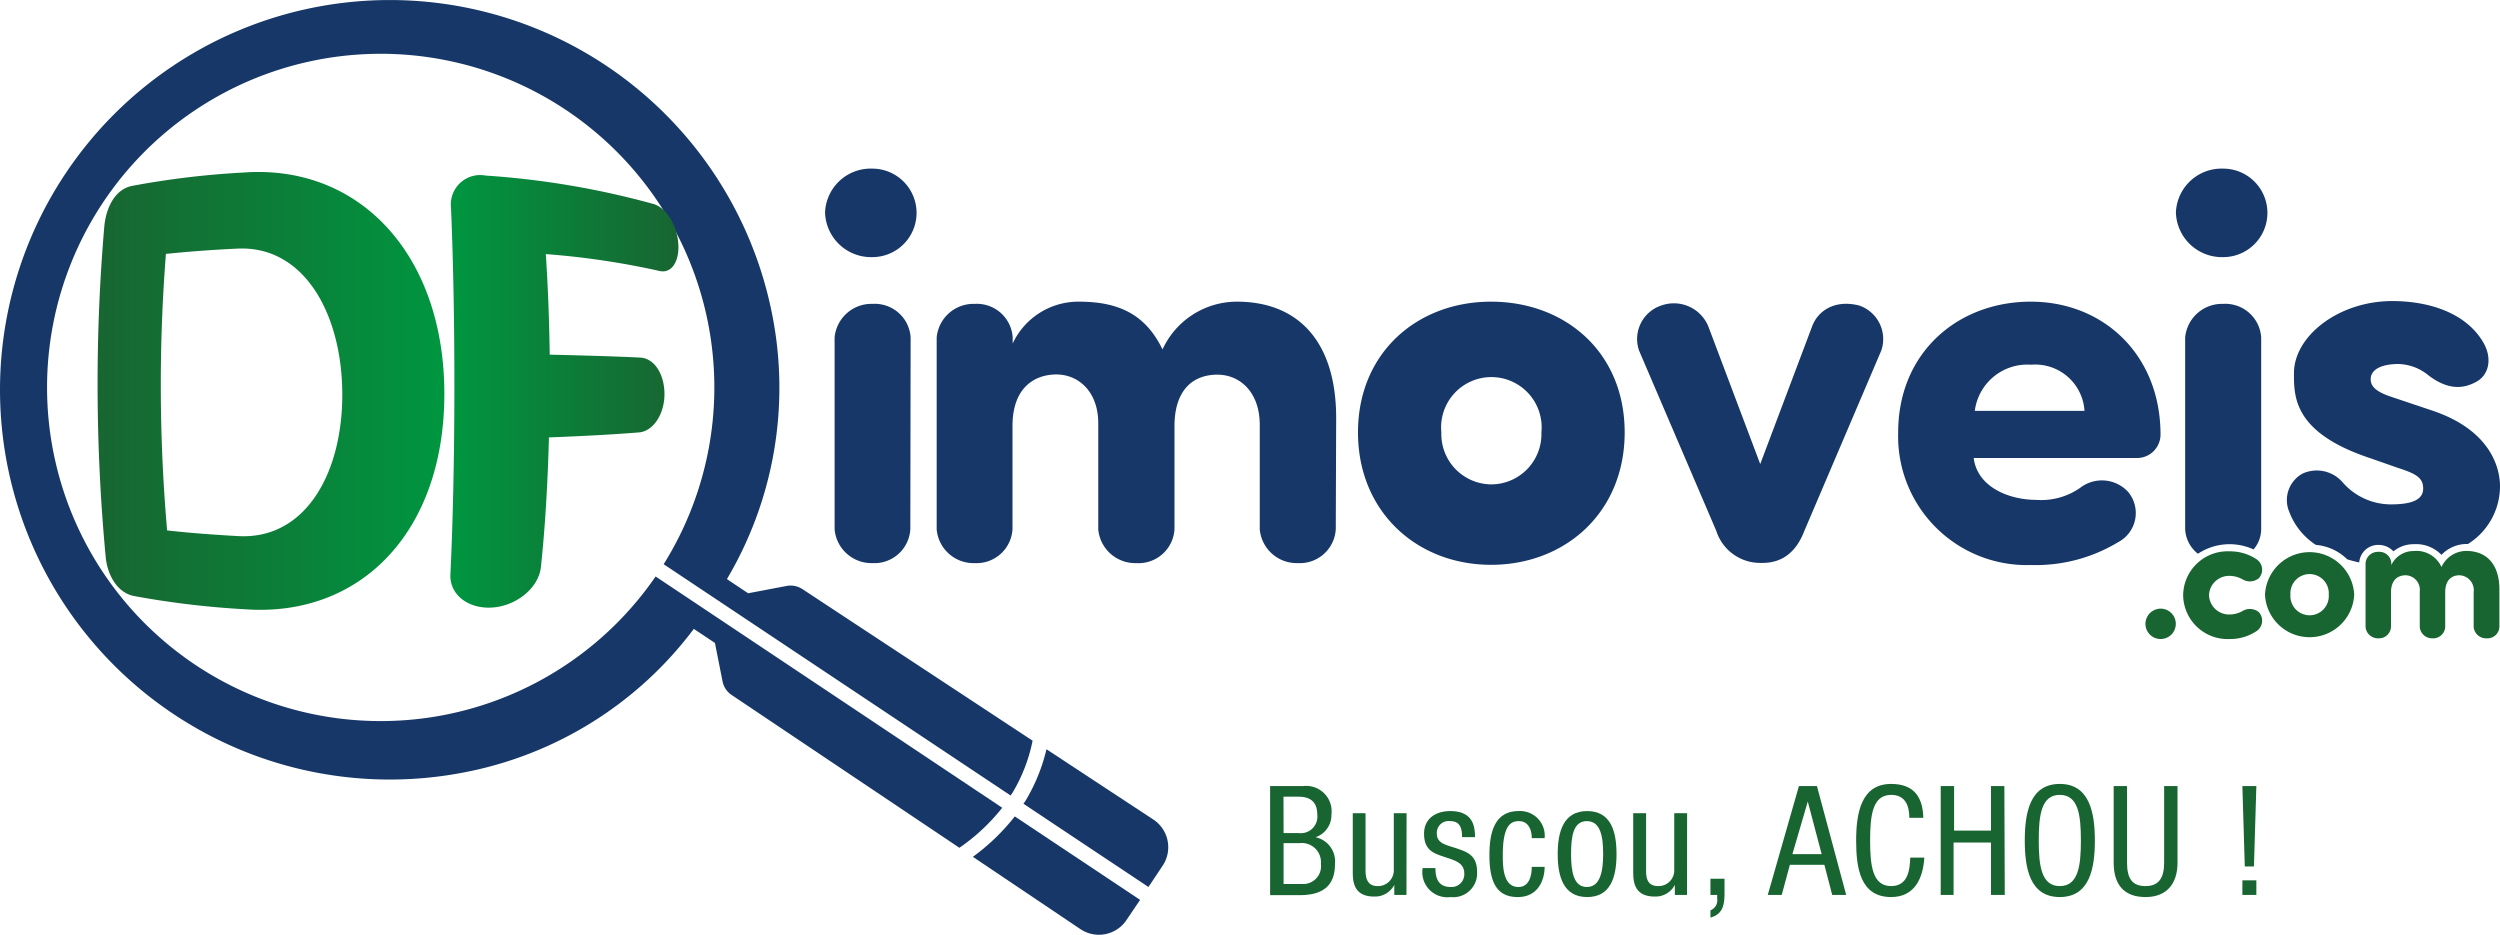 <svg xmlns="http://www.w3.org/2000/svg" xmlns:xlink="http://www.w3.org/1999/xlink" viewBox="0 0 248.62 92.96"><defs><linearGradient id="beba7ba3-4b08-4011-8b20-cdbb429fba9e" x1="9.71" y1="38.87" x2="44.15" y2="38.87" gradientUnits="userSpaceOnUse"><stop offset="0" stop-color="#186531"/><stop offset="1" stop-color="#009640"/></linearGradient><linearGradient id="f20595db-3e9a-4057-aa0c-34ef6c6f4567" x1="44.82" y1="38.94" x2="67.46" y2="38.94" gradientUnits="userSpaceOnUse"><stop offset="0" stop-color="#009640"/><stop offset="1" stop-color="#186531"/></linearGradient></defs><title>dfimoveis-logo</title><g id="a5ca1ebe-3610-4aee-b299-9623cc30862d" data-name="Layer 2"><g id="aaad97a5-e925-4270-bee1-2745de05bc19" data-name="Camada 1"><path d="M221.09,25.57a4.4,4.4,0,1,0,0-8.8,4.54,4.54,0,0,0-4.7,4.37A4.58,4.58,0,0,0,221.09,25.57Z" fill="#163767"/><path d="M224.11,54.64a3.11,3.11,0,0,0,.76-2V33.56a3.57,3.57,0,0,0-3.78-3.34,3.68,3.68,0,0,0-3.78,3.34V52.63a3.3,3.3,0,0,0,1.27,2.44,5.7,5.7,0,0,1,5.53-.43Z" fill="#163767"/><path d="M233.42,55.62a11.72,11.72,0,0,0,1.2.31,1.89,1.89,0,0,1,1.93-1.74,2,2,0,0,1,1.47.64,3.15,3.15,0,0,1,2-.71,3.52,3.52,0,0,1,2.78,1.06,3.45,3.45,0,0,1,2.46-1.08h.17a6.78,6.78,0,0,0,3.19-5.75c0-1.62-.76-5.56-6.86-7.56l-3.84-1.29c-1.51-.49-2.16-1-2.16-1.79,0-1,1.14-1.51,2.76-1.51a4.87,4.87,0,0,1,3,1.14c1.57,1.18,3.13,1.56,4.81.59,1.13-.65,1.57-2.21.65-3.84-1.73-3-5.46-4.15-9.08-4.15-5.29,0-9.77,3.45-9.77,7.18,0,2.32-.05,5.89,7.51,8.42l2.86,1c1.83.59,2.48,1,2.48,2.05,0,1.3-1.56,1.57-3.24,1.57A6.37,6.37,0,0,1,233,48a3.4,3.4,0,0,0-4-.91,3,3,0,0,0-1.35,3.78,6.76,6.76,0,0,0,2.66,3.32A5,5,0,0,1,233.42,55.62Z" fill="#163767"/><path d="M99.67,80.33l-34.47-23A33.18,33.18,0,1,1,66,56.11l34.5,23,.19-.27a16.31,16.31,0,0,0,2-5.18L79.79,58.58a2.14,2.14,0,0,0-1.56-.31L74.4,59l-2.11-1.41a37.32,37.32,0,0,0,4.48-26.42A38.76,38.76,0,1,0,46.32,76.78,37.32,37.32,0,0,0,69,62.54l2.1,1.4.76,3.84a2.12,2.12,0,0,0,.88,1.32L95.41,84.31A19.54,19.54,0,0,0,99.67,80.33Z" fill="#163767"/><path d="M114.71,81.51l-10.64-7A17.87,17.87,0,0,1,102,79.61l-.22.32,12.43,8.28,1.42-2.13A3.3,3.3,0,0,0,114.71,81.51Z" fill="#163767"/><path d="M96.75,85.21l10.71,7.2a3.3,3.3,0,0,0,4.57-.92l1.35-2-12.46-8.3A21,21,0,0,1,96.75,85.21Z" fill="#163767"/><path d="M126.31,78.17h3.32A2.53,2.53,0,0,1,132.41,81a2.33,2.33,0,0,1-1.58,2.26v0a2.46,2.46,0,0,1,1.93,2.67c0,2.2-1.25,3.09-3.51,3.09h-2.94Zm1.34,4.68h1.53A1.65,1.65,0,0,0,131,81c0-1.12-.56-1.77-1.86-1.77h-1.5Zm0,5.06h1.82a1.77,1.77,0,0,0,1.89-2,1.9,1.9,0,0,0-2.12-2.06h-1.59Z" fill="#186531"/><path d="M139.87,89h-1.21v-1h0a2.16,2.16,0,0,1-2,1.16c-2.13,0-2.13-1.62-2.13-2.57V80.87h1.27v5.61c0,.63.05,1.64,1.2,1.64a1.57,1.57,0,0,0,1.61-1.64V80.87h1.27Z" fill="#186531"/><path d="M145.4,83.25c0-1-.27-1.59-1.19-1.59a1.17,1.17,0,0,0-1.32,1.25c0,1,1,1.13,2,1.47s2,.68,2,2.29a2.37,2.37,0,0,1-2.62,2.54,2.49,2.49,0,0,1-2.79-2.88h1.27c0,1,.28,1.88,1.52,1.88a1.27,1.27,0,0,0,1.35-1.35c0-1.09-1-1.31-2-1.65s-2-.62-2-2.3c0-1.52,1.18-2.25,2.6-2.25,2.36,0,2.45,1.64,2.47,2.59Z" fill="#186531"/><path d="M152.33,83.35c0-.79-.31-1.69-1.28-1.69-.79,0-1.6.4-1.6,3.37,0,1.06,0,3.18,1.55,3.18,1.09,0,1.33-1.15,1.33-2h1.28c0,1.29-.64,3-2.67,3s-2.82-1.38-2.82-4.17c0-2,.39-4.38,2.89-4.38a2.45,2.45,0,0,1,2.6,2.69Z" fill="#186531"/><path d="M157.84,80.66c2.35,0,2.92,2,2.92,4.28s-.59,4.27-2.92,4.27-2.93-2-2.93-4.27S155.5,80.66,157.84,80.66Zm1.59,4.28c0-1.76-.26-3.28-1.62-3.28s-1.57,1.52-1.57,3.28.26,3.27,1.57,3.27S159.43,86.7,159.43,84.94Z" fill="#186531"/><path d="M167.77,89h-1.21v-1h0a2.16,2.16,0,0,1-2,1.16c-2.14,0-2.14-1.62-2.14-2.57V80.87h1.28v5.61c0,.63,0,1.64,1.2,1.64a1.56,1.56,0,0,0,1.6-1.64V80.87h1.28Z" fill="#186531"/><path d="M170.1,87.39h1.4v1.32c0,1.16-.09,2.19-1.4,2.54v-.72a1.06,1.06,0,0,0,.67-1.16V89h-.67Z" fill="#186531"/><path d="M178.9,78.17h1.79L183.6,89h-1.39l-.78-3H178l-.81,3h-1.39Zm-.65,6.77h2.91l-1.38-5.23h0Z" fill="#186531"/><path d="M191.37,85.29c-.12,2-.93,3.92-3.3,3.92-3.07,0-3.48-2.89-3.48-5.62s.5-5.63,3.48-5.63c2.22,0,3.15,1.25,3.2,3.37h-1.39c0-1.23-.42-2.28-1.81-2.28-1.84,0-2.09,2-2.09,4.54s.25,4.53,2.09,4.53c1.63,0,1.86-1.51,1.9-2.83Z" fill="#186531"/><path d="M199.37,89H198V83.79h-3.72V89H193V78.17h1.33V82.6H198V78.17h1.33Z" fill="#186531"/><path d="M208.33,83.59c0,2.73-.5,5.62-3.49,5.62s-3.48-2.89-3.48-5.62.5-5.63,3.48-5.63S208.33,80.86,208.33,83.59Zm-5.58,0c0,2.5.25,4.53,2.09,4.53s2.1-2,2.1-4.53-.25-4.54-2.1-4.54S202.75,81.09,202.75,83.59Z" fill="#186531"/><path d="M210.2,78.17h1.33v7.62c0,1.59.52,2.33,1.84,2.33s1.85-.82,1.85-2.33V78.17h1.33v7.62c0,2.08-1.06,3.42-3.18,3.42S210.2,88,210.2,85.79Z" fill="#186531"/><path d="M223,78.17h1.39l-.24,8h-.91Zm0,9.38h1.39V89H223Z" fill="#186531"/><path d="M13.31,59.27c-1.65-.33-2.63-2.08-2.8-3.89a184,184,0,0,1-.13-32.95c.21-1.9,1.11-3.61,2.74-3.94a84,84,0,0,1,11.07-1.33c11.61-.86,20,8.23,20,22S35.83,61.42,24.36,60.59A86.89,86.89,0,0,1,13.31,59.27Zm3.31-6.52c2.13.24,4.49.42,7,.56,6.68.42,10.44-6.15,10.42-14.12S30.23,24.33,23.5,24.73c-2.51.12-4.88.3-7,.52A167.15,167.15,0,0,0,16.62,52.75Z" fill="url(#beba7ba3-4b08-4011-8b20-cdbb429fba9e)"/><path d="M65,20.29c1.34.41,2.35,2.21,2.46,4,.1,1.65-.63,2.9-1.82,2.67a78.61,78.61,0,0,0-11.36-1.69c.21,3.17.34,6.55.39,10,3.43.08,6.5.17,9,.29,1.45.08,2.42,1.72,2.41,3.66S65,42.84,63.59,43c-2.48.2-5.55.37-9,.5-.12,4.59-.38,9-.8,12.91-.22,2-2.33,3.79-4.73,4s-4.34-1.21-4.27-3.25c.51-10.57.53-25.6.06-36.52a2.92,2.92,0,0,1,3.45-3.18A83.29,83.29,0,0,1,65,20.29Z" fill="url(#f20595db-3e9a-4057-aa0c-34ef6c6f4567)"/><path d="M86.75,16.77a4.4,4.4,0,1,1,0,8.8,4.58,4.58,0,0,1-4.7-4.43A4.54,4.54,0,0,1,86.75,16.77Zm3.78,35.86A3.58,3.58,0,0,1,86.75,56,3.68,3.68,0,0,1,83,52.63V33.56a3.68,3.68,0,0,1,3.78-3.34,3.57,3.57,0,0,1,3.78,3.34Z" fill="#163767"/><path d="M132.84,52.63A3.58,3.58,0,0,1,129.06,56a3.69,3.69,0,0,1-3.78-3.35V42.26c0-3.3-2-5-4.21-5-2.38,0-4.27,1.46-4.27,5.13V52.63A3.58,3.58,0,0,1,113,56a3.69,3.69,0,0,1-3.78-3.35V42.1c0-3.19-2-4.86-4.16-4.86s-4.37,1.29-4.37,5.13V52.63A3.58,3.58,0,0,1,96.93,56a3.68,3.68,0,0,1-3.78-3.35V33.56a3.68,3.68,0,0,1,3.78-3.34,3.57,3.57,0,0,1,3.78,3.34v.6A7.21,7.21,0,0,1,107.3,30c4,0,6.64,1.3,8.31,4.75A8.15,8.15,0,0,1,123,30c6,0,9.83,3.83,9.88,11.44Z" fill="#163767"/><path d="M148.28,30c-7.34,0-13.23,5.08-13.23,13s5.89,13.17,13.23,13.17S161.57,51,161.57,43,155.63,30,148.28,30Zm0,18.17A5,5,0,0,1,143.34,43a5,5,0,1,1,9.95,0A5,5,0,0,1,148.29,48.17Z" fill="#163767"/><path d="M179.44,52.79c-.76,2-2.1,3.19-4.16,3.19H175a4.58,4.58,0,0,1-4.32-3.19L163,34.86a3.51,3.51,0,0,1,2.22-4.48,3.7,3.7,0,0,1,4.7,2.16l5.13,13.61,5.13-13.61c.59-1.68,2.32-2.76,4.7-2.16a3.52,3.52,0,0,1,2.21,4.48Z" fill="#163767"/><path d="M210.64,53.92A15.83,15.83,0,0,1,202,56.19,12.8,12.8,0,0,1,188.77,43c0-7.94,5.94-13,13.18-13s12.91,5.29,12.91,13.23a2.34,2.34,0,0,1-2.33,2.32H196.28c.37,2.92,3.56,4.16,6.21,4.16a6.76,6.76,0,0,0,4.37-1.19,3.54,3.54,0,0,1,4.76.38A3.27,3.27,0,0,1,210.64,53.92ZM207.3,40.86a4.91,4.91,0,0,0-5.3-4.59,5.27,5.27,0,0,0-5.61,4.59Z" fill="#163767"/><path d="M214.92,60.53a1.51,1.51,0,1,1-1.56,1.5A1.52,1.52,0,0,1,214.92,60.53Z" fill="#186531"/><path d="M221.74,61.11a2.65,2.65,0,0,0,1.25-.33,1.42,1.42,0,0,1,1.64.09,1.25,1.25,0,0,1-.16,1.85,4.71,4.71,0,0,1-2.73.83,4.42,4.42,0,0,1-4.63-4.36v0a4.42,4.42,0,0,1,4.63-4.36,4.71,4.71,0,0,1,2.73.83,1.25,1.25,0,0,1,.16,1.85,1.42,1.42,0,0,1-1.64.09,2.65,2.65,0,0,0-1.25-.33,2,2,0,0,0-2.06,1.92v0A2,2,0,0,0,221.74,61.11Z" fill="#186531"/><path d="M225.25,59.14a4.44,4.44,0,0,1,8.87,0,4.44,4.44,0,0,1-8.87,0Zm6.34,0a1.91,1.91,0,1,0-3.81,0,1.91,1.91,0,1,0,3.81,0Z" fill="#186531"/><path d="M248.56,62.36a1.19,1.19,0,0,1-1.26,1.12A1.24,1.24,0,0,1,246,62.36V58.89a1.48,1.48,0,0,0-1.41-1.68c-.79,0-1.42.48-1.42,1.71v3.44a1.2,1.2,0,0,1-1.27,1.12,1.23,1.23,0,0,1-1.26-1.12V58.83a1.45,1.45,0,0,0-1.4-1.62c-.75,0-1.46.43-1.46,1.71v3.44a1.2,1.2,0,0,1-1.26,1.12,1.24,1.24,0,0,1-1.27-1.12V56a1.23,1.23,0,0,1,1.27-1.12A1.19,1.19,0,0,1,237.81,56v.2a2.42,2.42,0,0,1,2.21-1.4,2.73,2.73,0,0,1,2.78,1.59,2.72,2.72,0,0,1,2.46-1.6c2,0,3.29,1.28,3.3,3.83Z" fill="#186531"/></g></g></svg>